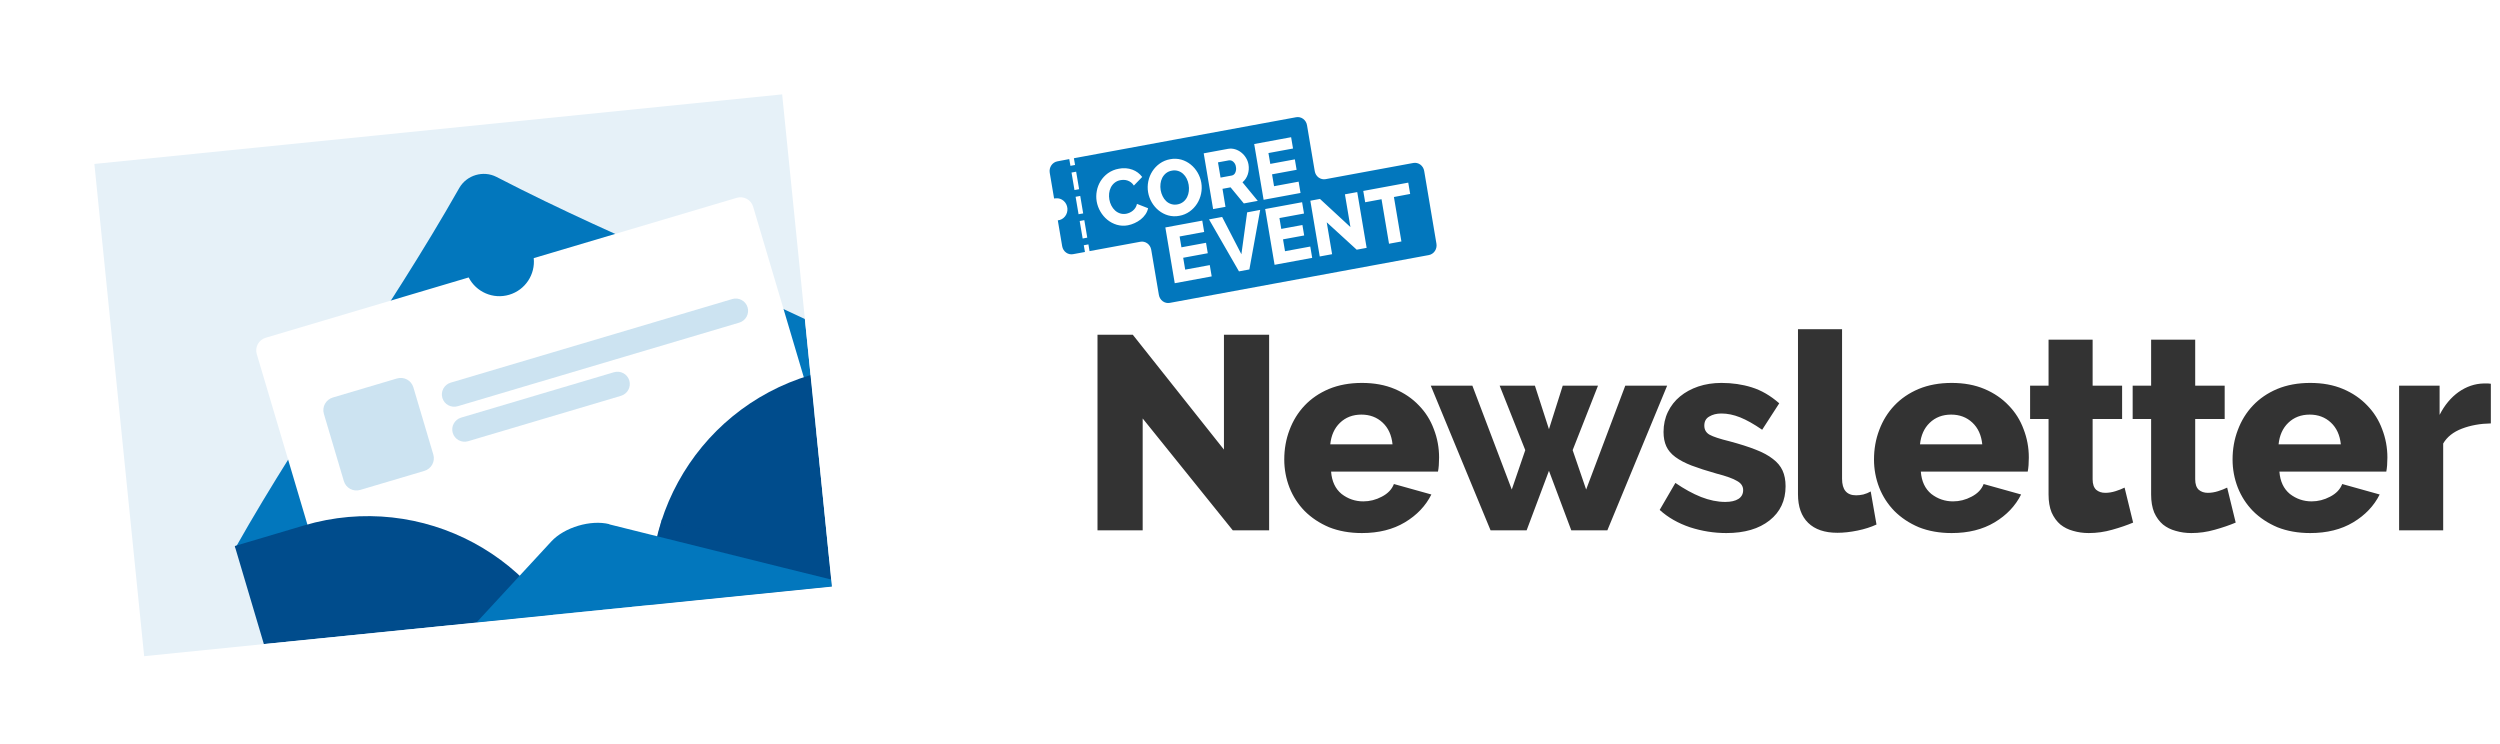 <svg width="363" height="108" viewBox="0 0 363 108" fill="none" xmlns="http://www.w3.org/2000/svg">
<g filter="url(#filter0_d_8802_22687)">
<path d="M2.332 17.165L2.782 21.617C4.404 21.453 5.852 22.635 6.016 24.257L6.086 24.945C6.25 26.568 5.068 28.016 3.446 28.18L3.896 32.631C5.518 32.467 6.967 33.649 7.131 35.272L7.2 35.96C7.364 37.582 6.182 39.03 4.56 39.194L5.01 43.646C6.633 43.482 8.081 44.664 8.245 46.286L8.314 46.974C8.478 48.597 7.296 50.045 5.674 50.209L6.124 54.66C7.747 54.496 9.195 55.678 9.359 57.301L9.428 57.989C9.592 59.611 8.41 61.059 6.788 61.223L7.239 65.675C8.861 65.511 10.309 66.693 10.473 68.315L10.543 69.004C10.707 70.626 9.525 72.074 7.902 72.238L8.353 76.69C9.975 76.525 11.423 77.707 11.587 79.33L11.657 80.018C11.821 81.64 10.639 83.088 9.017 83.252L9.467 87.704C11.089 87.54 12.537 88.722 12.701 90.344L12.771 91.033C12.935 92.655 11.753 94.103 10.131 94.267L10.581 98.719C11.448 98.631 12.266 98.928 12.864 99.472C13.6 99.941 14.123 100.73 14.217 101.666L19.357 101.146C19.193 99.524 20.375 98.076 21.997 97.912L22.732 97.837C24.354 97.673 25.802 98.855 25.966 100.477L31.106 99.958C30.942 98.335 32.124 96.887 33.746 96.723L34.48 96.649C36.103 96.485 37.551 97.667 37.715 99.289L42.855 98.769C42.691 97.147 43.873 95.699 45.495 95.535L46.229 95.461C47.852 95.296 49.3 96.479 49.464 98.101L54.604 97.581C54.44 95.959 55.622 94.511 57.244 94.347L57.978 94.272C59.6 94.108 61.048 95.29 61.212 96.912L66.353 96.392C66.189 94.77 67.371 93.322 68.993 93.158L69.727 93.084C71.349 92.92 72.797 94.102 72.961 95.724L78.102 95.204C77.937 93.582 79.119 92.134 80.742 91.97L81.476 91.895C83.098 91.731 84.546 92.913 84.71 94.536L89.85 94.016C89.686 92.394 90.868 90.945 92.49 90.781L93.225 90.707C94.847 90.543 96.295 91.725 96.459 93.347L101.599 92.827C101.435 91.205 102.617 89.757 104.239 89.593L104.974 89.519C106.596 89.355 108.044 90.537 108.208 92.159L113.348 91.639C113.184 90.017 114.366 88.569 115.988 88.405L116.722 88.33C118.345 88.166 119.793 89.348 119.957 90.971L125.097 90.451C125.002 89.515 125.356 88.637 125.983 88.03C126.46 87.378 127.202 86.923 128.069 86.835L127.619 82.383C125.997 82.547 124.549 81.365 124.385 79.743L124.315 79.055C124.151 77.433 125.333 75.984 126.955 75.82L126.505 71.369C124.883 71.533 123.435 70.351 123.271 68.729L123.201 68.04C123.037 66.418 124.219 64.97 125.841 64.806L125.391 60.354C123.769 60.518 122.321 59.336 122.156 57.714L122.087 57.026C121.923 55.404 123.105 53.955 124.727 53.791L124.277 49.34C122.655 49.504 121.206 48.322 121.042 46.7L120.973 46.011C120.809 44.389 121.991 42.941 123.613 42.777L123.163 38.325C121.54 38.489 120.092 37.307 119.928 35.685L119.859 34.997C119.695 33.374 120.877 31.926 122.499 31.762L122.048 27.311C120.426 27.475 118.978 26.293 118.814 24.67L118.745 23.982C118.58 22.36 119.762 20.912 121.385 20.748L120.934 16.296C119.312 16.46 117.864 15.278 117.7 13.656L117.63 12.967C117.466 11.345 118.648 9.897 120.271 9.733L119.82 5.281C118.953 5.369 118.135 5.072 117.537 4.529C116.801 4.06 116.279 3.27 116.184 2.334L111.044 2.854C111.208 4.476 110.026 5.924 108.404 6.089L107.669 6.163C106.047 6.327 104.599 5.145 104.435 3.523L99.295 4.043C99.459 5.665 98.277 7.113 96.655 7.277L95.921 7.351C94.299 7.515 92.85 6.333 92.686 4.711L87.546 5.231C87.71 6.853 86.528 8.301 84.906 8.465L84.172 8.54C82.55 8.704 81.102 7.522 80.938 5.899L75.797 6.419C75.962 8.041 74.779 9.49 73.157 9.654L72.423 9.728C70.801 9.892 69.353 8.71 69.189 7.088L64.049 7.608C64.213 9.23 63.031 10.678 61.408 10.842L60.674 10.916C59.052 11.08 57.604 9.898 57.44 8.276L52.3 8.796C52.464 10.418 51.282 11.866 49.66 12.03L48.925 12.105C47.303 12.269 45.855 11.087 45.691 9.465L40.551 9.984C40.715 11.607 39.533 13.055 37.911 13.219L37.176 13.293C35.554 13.457 34.106 12.275 33.942 10.653L28.802 11.173C28.966 12.795 27.784 14.243 26.162 14.407L25.428 14.481C23.805 14.646 22.357 13.463 22.193 11.841L17.053 12.361C17.217 13.983 16.035 15.431 14.413 15.595L13.679 15.67C12.057 15.834 10.609 14.652 10.444 13.03L5.304 13.55C5.399 14.486 5.046 15.363 4.418 15.97C3.941 16.623 3.199 17.078 2.332 17.165Z" fill="white"/>
<g clip-path="url(#clip0_8802_22687)">
<rect x="11.703" y="21.805" width="102" height="73.5" transform="rotate(-5.776 11.703 21.805)" fill="#E6F1F8"/>
<g clip-path="url(#clip1_8802_22687)">
<mask id="mask0_8802_22687" style="mask-type:alpha" maskUnits="userSpaceOnUse" x="2" y="-6" width="137" height="105">
<rect x="2.051" y="6.941" width="127.81" height="92.098" transform="rotate(-5.776 2.051 6.941)" fill="#E6F1F8"/>
</mask>
<g mask="url(#mask0_8802_22687)">
<path d="M70.091 23.689C89.011 33.48 106.93 39.902 125.866 49.75C113.501 64.355 101.12 78.903 88.699 93.525C69.85 88.187 51.019 82.905 32.171 77.567C42.665 58.981 54.177 43.822 64.688 25.293C65.759 23.422 68.173 22.705 70.091 23.689Z" fill="#0277BD"/>
<path fill-rule="evenodd" clip-rule="evenodd" d="M75.497 35.48L104.968 26.725C105.985 26.423 107.053 26.996 107.353 28.005L125.449 88.923C125.748 89.932 125.167 90.995 124.149 91.297L55.764 111.611C54.746 111.913 53.679 111.34 53.379 110.331L35.283 49.414C34.983 48.405 35.565 47.342 36.582 47.04L66.052 38.285C67.131 40.391 69.588 41.497 71.938 40.799C74.288 40.1 75.743 37.833 75.497 35.48Z" fill="white"/>
<path opacity="0.2" d="M104.316 41.424L63.447 53.557C62.495 53.84 61.95 54.836 62.231 55.782C62.512 56.728 63.512 57.266 64.464 56.983L105.334 44.849C106.286 44.567 106.83 43.571 106.549 42.624C106.269 41.679 105.269 41.141 104.316 41.424Z" fill="#0277BD"/>
<path opacity="0.2" d="M87.144 52.05L64.956 58.637C64.004 58.92 63.459 59.916 63.74 60.862C64.021 61.808 65.021 62.346 65.973 62.063L88.161 55.476C89.113 55.193 89.658 54.197 89.377 53.251C89.096 52.305 88.096 51.767 87.144 52.05Z" fill="#0277BD"/>
<path opacity="0.2" d="M55.637 52.955L46.325 55.719C45.309 56.021 44.729 57.084 45.028 58.093L47.927 67.856C48.226 68.865 49.293 69.438 50.309 69.137L59.621 66.372C60.637 66.071 61.217 65.008 60.918 63.999L58.019 54.236C57.719 53.227 56.653 52.653 55.637 52.955Z" fill="#0277BD"/>
<path d="M32.086 77.281L42.145 74.295C59.275 69.209 77.287 78.896 82.339 95.91L88.78 117.607L53.429 128.102C50.267 129.041 46.918 127.239 45.986 124.099L32.086 77.281Z" fill="#004C8C"/>
<path d="M136.777 103.357L100.276 114.194L93.835 92.498C88.784 75.484 98.592 57.537 115.721 52.451L125.781 49.465L140.019 97.425C140.765 99.937 139.306 102.607 136.777 103.357Z" fill="#004C8C"/>
<path opacity="0.5" d="M94.051 73.421C93.998 73.872 93.869 74.283 93.758 74.751C93.512 75.818 93.266 76.885 92.928 77.855C108.399 84.88 123.796 91.865 139.267 98.889C138.154 93.877 137.041 88.864 135.928 83.852C121.944 80.362 107.978 76.928 93.994 73.438L94.051 73.421Z" fill="#004C8C"/>
<path opacity="0.5" d="M71.799 80.215C72.09 80.563 72.422 80.838 72.77 81.169C73.559 81.929 74.347 82.689 75.16 83.317C66.028 97.646 56.88 111.918 47.749 126.247C45.946 121.439 44.144 116.631 42.341 111.823C52.155 101.268 61.985 90.77 71.799 80.215Z" fill="#004C8C"/>
<path d="M86.499 74.111C83.793 73.423 79.942 74.567 78.05 76.62C66.401 89.211 54.769 101.859 43.121 114.45L46.511 125.869C47.172 128.096 49.479 129.337 51.721 128.671L137.369 103.243C139.61 102.578 140.867 100.279 140.206 98.052L136.816 86.633C120.011 82.49 103.264 78.329 86.442 74.128L86.499 74.111Z" fill="#0277BD"/>
</g>
</g>
</g>
</g>
<path d="M165.917 60.76V77H159.357V48.6H164.477L177.717 65.28V48.6H184.277V77H178.997L165.917 60.76ZM197.755 77.4C195.995 77.4 194.409 77.12 192.995 76.56C191.609 75.973 190.422 75.187 189.435 74.2C188.475 73.213 187.742 72.08 187.235 70.8C186.729 69.493 186.475 68.133 186.475 66.72C186.475 65.2 186.729 63.773 187.235 62.44C187.742 61.08 188.475 59.893 189.435 58.88C190.395 57.867 191.569 57.067 192.955 56.48C194.369 55.893 195.969 55.6 197.755 55.6C199.542 55.6 201.129 55.893 202.515 56.48C203.902 57.067 205.075 57.867 206.035 58.88C206.995 59.867 207.715 61.013 208.195 62.32C208.702 63.627 208.955 65 208.955 66.44C208.955 66.813 208.942 67.187 208.915 67.56C208.889 67.907 208.849 68.213 208.795 68.48H193.275C193.382 69.893 193.889 70.973 194.795 71.72C195.729 72.44 196.782 72.8 197.955 72.8C198.889 72.8 199.782 72.573 200.635 72.12C201.515 71.667 202.102 71.053 202.395 70.28L207.835 71.8C207.009 73.453 205.729 74.8 203.995 75.84C202.262 76.88 200.182 77.4 197.755 77.4ZM202.195 64.52C202.062 63.187 201.582 62.133 200.755 61.36C199.929 60.587 198.902 60.2 197.675 60.2C196.422 60.2 195.382 60.6 194.555 61.4C193.755 62.173 193.289 63.213 193.155 64.52H202.195ZM235.989 56H242.069L233.389 77H228.149L224.909 68.36L221.669 77H216.429L207.749 56H213.789L219.509 71.08L221.469 65.36L217.749 56H222.869L224.909 62.32L226.909 56H232.029L228.349 65.36L230.309 71.08L235.989 56ZM250.666 77.4C248.879 77.4 247.119 77.12 245.386 76.56C243.652 75.973 242.186 75.133 240.986 74.04L243.266 70.12C244.546 71 245.786 71.68 246.986 72.16C248.212 72.64 249.386 72.88 250.506 72.88C251.332 72.88 251.972 72.733 252.426 72.44C252.879 72.147 253.106 71.72 253.106 71.16C253.106 70.6 252.812 70.16 252.226 69.84C251.666 69.493 250.666 69.133 249.226 68.76C247.812 68.36 246.612 67.973 245.626 67.6C244.666 67.227 243.879 66.813 243.266 66.36C242.652 65.907 242.212 65.387 241.946 64.8C241.679 64.213 241.546 63.52 241.546 62.72C241.546 61.653 241.759 60.68 242.186 59.8C242.612 58.92 243.199 58.173 243.946 57.56C244.692 56.947 245.572 56.467 246.586 56.12C247.626 55.773 248.746 55.6 249.946 55.6C251.519 55.6 252.986 55.813 254.346 56.24C255.732 56.667 257.066 57.44 258.346 58.56L255.866 62.4C254.666 61.573 253.599 60.973 252.666 60.6C251.732 60.227 250.826 60.04 249.946 60.04C249.252 60.04 248.666 60.187 248.186 60.48C247.706 60.747 247.466 61.187 247.466 61.8C247.466 62.387 247.719 62.827 248.226 63.12C248.759 63.413 249.732 63.733 251.146 64.08C252.639 64.48 253.892 64.88 254.906 65.28C255.946 65.68 256.786 66.133 257.426 66.64C258.066 67.12 258.532 67.68 258.826 68.32C259.119 68.96 259.266 69.72 259.266 70.6C259.266 72.68 258.492 74.333 256.946 75.56C255.399 76.787 253.306 77.4 250.666 77.4ZM261.067 47.8H267.467V69.52C267.467 71.12 268.147 71.92 269.507 71.92C269.827 71.92 270.173 71.88 270.547 71.8C270.947 71.693 271.307 71.547 271.627 71.36L272.467 76.16C271.667 76.533 270.747 76.827 269.707 77.04C268.667 77.253 267.693 77.36 266.787 77.36C264.947 77.36 263.533 76.88 262.547 75.92C261.56 74.96 261.067 73.573 261.067 71.76V47.8ZM283.385 77.4C281.625 77.4 280.038 77.12 278.625 76.56C277.238 75.973 276.052 75.187 275.065 74.2C274.105 73.213 273.372 72.08 272.865 70.8C272.358 69.493 272.105 68.133 272.105 66.72C272.105 65.2 272.358 63.773 272.865 62.44C273.372 61.08 274.105 59.893 275.065 58.88C276.025 57.867 277.198 57.067 278.585 56.48C279.998 55.893 281.598 55.6 283.385 55.6C285.172 55.6 286.758 55.893 288.145 56.48C289.532 57.067 290.705 57.867 291.665 58.88C292.625 59.867 293.345 61.013 293.825 62.32C294.332 63.627 294.585 65 294.585 66.44C294.585 66.813 294.572 67.187 294.545 67.56C294.518 67.907 294.478 68.213 294.425 68.48H278.905C279.012 69.893 279.518 70.973 280.425 71.72C281.358 72.44 282.412 72.8 283.585 72.8C284.518 72.8 285.412 72.573 286.265 72.12C287.145 71.667 287.732 71.053 288.025 70.28L293.465 71.8C292.638 73.453 291.358 74.8 289.625 75.84C287.892 76.88 285.812 77.4 283.385 77.4ZM287.825 64.52C287.692 63.187 287.212 62.133 286.385 61.36C285.558 60.587 284.532 60.2 283.305 60.2C282.052 60.2 281.012 60.6 280.185 61.4C279.385 62.173 278.918 63.213 278.785 64.52H287.825ZM309.73 75.88C308.85 76.253 307.836 76.6 306.69 76.92C305.57 77.24 304.436 77.4 303.29 77.4C302.49 77.4 301.73 77.293 301.01 77.08C300.316 76.893 299.703 76.587 299.17 76.16C298.636 75.707 298.21 75.12 297.89 74.4C297.596 73.68 297.45 72.813 297.45 71.8V60.84H294.77V56H297.45V49.32H303.85V56H308.13V60.84H303.85V69.6C303.85 70.293 304.023 70.8 304.37 71.12C304.716 71.413 305.156 71.56 305.69 71.56C306.17 71.56 306.663 71.48 307.17 71.32C307.676 71.16 308.116 70.987 308.49 70.8L309.73 75.88ZM324.623 75.88C323.743 76.253 322.73 76.6 321.583 76.92C320.463 77.24 319.33 77.4 318.183 77.4C317.383 77.4 316.623 77.293 315.903 77.08C315.21 76.893 314.597 76.587 314.063 76.16C313.53 75.707 313.103 75.12 312.783 74.4C312.49 73.68 312.343 72.813 312.343 71.8V60.84H309.663V56H312.343V49.32H318.743V56H323.023V60.84H318.743V69.6C318.743 70.293 318.917 70.8 319.263 71.12C319.61 71.413 320.05 71.56 320.583 71.56C321.063 71.56 321.557 71.48 322.063 71.32C322.57 71.16 323.01 70.987 323.383 70.8L324.623 75.88ZM335.449 77.4C333.689 77.4 332.103 77.12 330.689 76.56C329.303 75.973 328.116 75.187 327.129 74.2C326.169 73.213 325.436 72.08 324.929 70.8C324.423 69.493 324.169 68.133 324.169 66.72C324.169 65.2 324.423 63.773 324.929 62.44C325.436 61.08 326.169 59.893 327.129 58.88C328.089 57.867 329.263 57.067 330.649 56.48C332.063 55.893 333.663 55.6 335.449 55.6C337.236 55.6 338.823 55.893 340.209 56.48C341.596 57.067 342.769 57.867 343.729 58.88C344.689 59.867 345.409 61.013 345.889 62.32C346.396 63.627 346.649 65 346.649 66.44C346.649 66.813 346.636 67.187 346.609 67.56C346.583 67.907 346.543 68.213 346.489 68.48H330.969C331.076 69.893 331.583 70.973 332.489 71.72C333.423 72.44 334.476 72.8 335.649 72.8C336.583 72.8 337.476 72.573 338.329 72.12C339.209 71.667 339.796 71.053 340.089 70.28L345.529 71.8C344.703 73.453 343.423 74.8 341.689 75.84C339.956 76.88 337.876 77.4 335.449 77.4ZM339.889 64.52C339.756 63.187 339.276 62.133 338.449 61.36C337.623 60.587 336.596 60.2 335.369 60.2C334.116 60.2 333.076 60.6 332.249 61.4C331.449 62.173 330.983 63.213 330.849 64.52H339.889ZM361.67 61.48C360.123 61.507 358.723 61.76 357.47 62.24C356.216 62.72 355.31 63.44 354.75 64.4V77H348.35V56H354.23V60.24C354.95 58.827 355.87 57.72 356.99 56.92C358.136 56.12 359.35 55.707 360.63 55.68C360.923 55.68 361.136 55.68 361.27 55.68C361.403 55.68 361.536 55.693 361.67 55.72V61.48Z" fill="#333333"/>
<path fill-rule="evenodd" clip-rule="evenodd" d="M206.792 24.822L208.572 35.391C208.633 35.762 208.55 36.144 208.343 36.452C208.135 36.761 207.819 36.971 207.465 37.037L169.849 43.978C169.493 44.044 169.126 43.959 168.83 43.741C168.534 43.524 168.332 43.193 168.269 42.82L167.157 36.26C167.093 35.887 166.891 35.556 166.595 35.339C166.298 35.122 165.931 35.037 165.575 35.103L158.202 36.462L158.038 35.485L157.366 35.61L157.536 36.589L155.809 36.906C155.633 36.939 155.452 36.935 155.277 36.894C155.102 36.854 154.936 36.778 154.789 36.67C154.642 36.562 154.517 36.425 154.421 36.267C154.324 36.109 154.259 35.932 154.228 35.748L153.594 31.998C154 31.96 154.375 31.755 154.637 31.427C154.898 31.1 155.024 30.678 154.988 30.253C154.951 29.828 154.755 29.436 154.442 29.163C154.129 28.889 153.726 28.757 153.32 28.795C153.23 28.796 153.141 28.805 153.054 28.822L152.42 25.072C152.36 24.701 152.443 24.32 152.651 24.012C152.858 23.704 153.173 23.494 153.528 23.428L155.256 23.099L155.427 24.078L156.099 23.955L155.929 22.976L170.863 20.214L188.196 17.022C188.373 16.989 188.554 16.993 188.729 17.034C188.904 17.074 189.07 17.151 189.217 17.258C189.363 17.366 189.489 17.503 189.585 17.661C189.681 17.819 189.747 17.996 189.778 18.18L190.677 23.521L190.903 24.856C190.966 25.229 191.168 25.559 191.464 25.776C191.761 25.992 192.127 26.077 192.483 26.012L205.21 23.664C205.387 23.631 205.568 23.635 205.743 23.676C205.918 23.716 206.084 23.793 206.231 23.9C206.378 24.008 206.503 24.145 206.599 24.303C206.696 24.461 206.761 24.638 206.792 24.822ZM156.258 24.931L155.586 25.055L156.014 27.595L156.686 27.472L156.258 24.931ZM156.85 28.449L156.178 28.574L156.606 31.105L157.278 30.989L156.85 28.449ZM156.77 32.091L157.202 34.632L157.871 34.507L157.442 31.966L156.77 32.091ZM159.254 27.733C159.16 28.228 159.154 28.738 159.236 29.236C159.325 29.758 159.508 30.257 159.773 30.709C160.038 31.171 160.382 31.578 160.787 31.91C161.196 32.244 161.663 32.491 162.162 32.637C162.686 32.791 163.236 32.817 163.771 32.712C164.103 32.647 164.426 32.543 164.735 32.401C165.051 32.26 165.35 32.081 165.626 31.866C165.892 31.659 166.126 31.409 166.319 31.127C166.505 30.86 166.636 30.556 166.704 30.234L165.087 29.604C165.046 29.81 164.968 30.006 164.856 30.18C164.753 30.338 164.626 30.478 164.481 30.595C164.341 30.711 164.186 30.807 164.022 30.88C163.865 30.951 163.702 31.003 163.534 31.036C163.241 31.094 162.938 31.079 162.652 30.991C162.381 30.906 162.129 30.762 161.915 30.57C161.694 30.368 161.51 30.126 161.372 29.855C161.227 29.577 161.127 29.275 161.075 28.963C161.025 28.668 161.016 28.367 161.048 28.07C161.077 27.771 161.161 27.482 161.295 27.216C161.427 26.954 161.612 26.724 161.836 26.542C162.085 26.341 162.379 26.21 162.689 26.16C162.855 26.129 163.023 26.116 163.191 26.12C163.559 26.13 163.915 26.254 164.215 26.477C164.383 26.604 164.526 26.763 164.638 26.945L165.846 25.695C165.482 25.208 164.992 24.841 164.433 24.638C163.797 24.406 163.112 24.358 162.452 24.499C161.885 24.593 161.345 24.817 160.87 25.154C160.446 25.461 160.082 25.852 159.8 26.304C159.532 26.739 159.346 27.224 159.254 27.733ZM169.609 31.273C170.142 31.422 170.701 31.444 171.243 31.335C171.781 31.243 172.292 31.028 172.742 30.707C173.165 30.405 173.529 30.021 173.813 29.575C174.094 29.133 174.292 28.639 174.398 28.12C174.508 27.596 174.518 27.055 174.429 26.527C174.34 26.012 174.161 25.519 173.9 25.072C173.639 24.619 173.3 24.22 172.9 23.895C172.494 23.566 172.03 23.324 171.535 23.181C171.001 23.032 170.442 23.011 169.899 23.119C169.363 23.212 168.852 23.424 168.402 23.742C167.547 24.344 166.949 25.271 166.733 26.326C166.625 26.846 166.615 27.384 166.703 27.909C166.791 28.433 166.973 28.934 167.24 29.386C167.503 29.838 167.843 30.236 168.244 30.559C168.65 30.888 169.113 31.13 169.609 31.273ZM168.812 28.486C168.675 28.209 168.579 27.911 168.527 27.604C168.476 27.298 168.469 26.985 168.506 26.677C168.537 26.379 168.623 26.089 168.757 25.824C168.891 25.564 169.076 25.336 169.298 25.154C169.548 24.957 169.842 24.828 170.151 24.779C170.451 24.717 170.76 24.73 171.054 24.819C171.323 24.901 171.572 25.044 171.784 25.236C172.001 25.433 172.18 25.671 172.31 25.938C172.448 26.218 172.544 26.52 172.593 26.831C172.644 27.134 172.653 27.443 172.619 27.748C172.587 28.047 172.505 28.338 172.375 28.606C172.242 28.874 172.055 29.109 171.827 29.295C171.577 29.494 171.284 29.625 170.974 29.677C170.682 29.738 170.381 29.726 170.095 29.643C169.808 29.56 169.544 29.409 169.324 29.2C169.113 28.997 168.939 28.755 168.812 28.486ZM174.779 22.264L176.144 30.361L177.939 30.034L177.507 27.418L178.678 27.202L180.604 29.539L182.628 29.166L180.41 26.47C180.586 26.322 180.741 26.149 180.871 25.956C180.999 25.762 181.102 25.552 181.176 25.329C181.33 24.866 181.367 24.369 181.282 23.887C181.223 23.546 181.102 23.221 180.924 22.93C180.742 22.629 180.511 22.365 180.241 22.149C179.969 21.931 179.661 21.769 179.332 21.671C178.989 21.568 178.629 21.55 178.279 21.617L174.779 22.264ZM178.866 25.485L177.224 25.788L176.852 23.576L178.439 23.283C178.549 23.267 178.662 23.275 178.769 23.308C178.876 23.341 178.974 23.398 179.059 23.474C179.279 23.661 179.421 23.93 179.456 24.224C179.515 24.509 179.482 24.807 179.361 25.07C179.316 25.176 179.248 25.269 179.162 25.341C179.076 25.413 178.974 25.463 178.866 25.485ZM188.836 28.02L188.56 26.377L184.992 27.036L184.701 25.313L188.268 24.656L188.012 23.139L184.446 23.797L184.179 22.223L187.747 21.564L187.471 19.923L182.11 20.912L183.475 29.009L188.836 28.02ZM175.938 40.132L175.659 38.492L172.09 39.15L171.8 37.428L175.369 36.769L175.115 35.253L171.544 35.91L171.279 34.337L174.845 33.678L174.569 32.035L169.208 33.025L170.573 41.123L175.938 40.132ZM180.25 36.915L177.455 31.503L175.55 31.855L179.898 39.404L181.408 39.125L182.98 30.477L181.086 30.834L180.25 36.915ZM190.529 37.442L190.252 35.799L186.585 36.476L186.295 34.753L189.367 34.189L189.111 32.671L186.039 33.237L185.775 31.662L189.341 31.005L189.065 29.363L183.703 30.352L185.068 38.449L190.529 37.442ZM193.421 36.91L192.641 32.278L196.992 36.256L198.436 35.99L197.071 27.891L195.283 28.216L196.083 32.971L191.66 28.884L190.261 29.143L191.626 37.24L193.421 36.91ZM202.397 28.606L204.756 28.161L204.478 26.518L197.946 27.724L198.223 29.366L200.598 28.927L201.685 35.39L203.485 35.06L202.397 28.606Z" fill="#0277BD"/>
<defs>
<filter id="filter0_d_8802_22687" x="0.232" y="0.234" width="133.937" height="107.532" filterUnits="userSpaceOnUse" color-interpolation-filters="sRGB">
<feFlood flood-opacity="0" result="BackgroundImageFix"/>
<feColorMatrix in="SourceAlpha" type="matrix" values="0 0 0 0 0 0 0 0 0 0 0 0 0 0 0 0 0 0 127 0" result="hardAlpha"/>
<feOffset dx="2" dy="2"/>
<feGaussianBlur stdDeviation="2.05"/>
<feComposite in2="hardAlpha" operator="out"/>
<feColorMatrix type="matrix" values="0 0 0 0 0 0 0 0 0 0.298 0 0 0 0 0.549 0 0 0 0.16 0"/>
<feBlend mode="normal" in2="BackgroundImageFix" result="effect1_dropShadow_8802_22687"/>
<feBlend mode="normal" in="SourceGraphic" in2="effect1_dropShadow_8802_22687" result="shape"/>
</filter>
<clipPath id="clip0_8802_22687">
<rect width="100.375" height="71.837" fill="white" transform="translate(11.703 21.805) rotate(-5.776)"/>
</clipPath>
<clipPath id="clip1_8802_22687">
<rect width="97.737" height="96.484" fill="white" transform="translate(11.534 33.139) rotate(-16.536)"/>
</clipPath>
</defs>
</svg>
